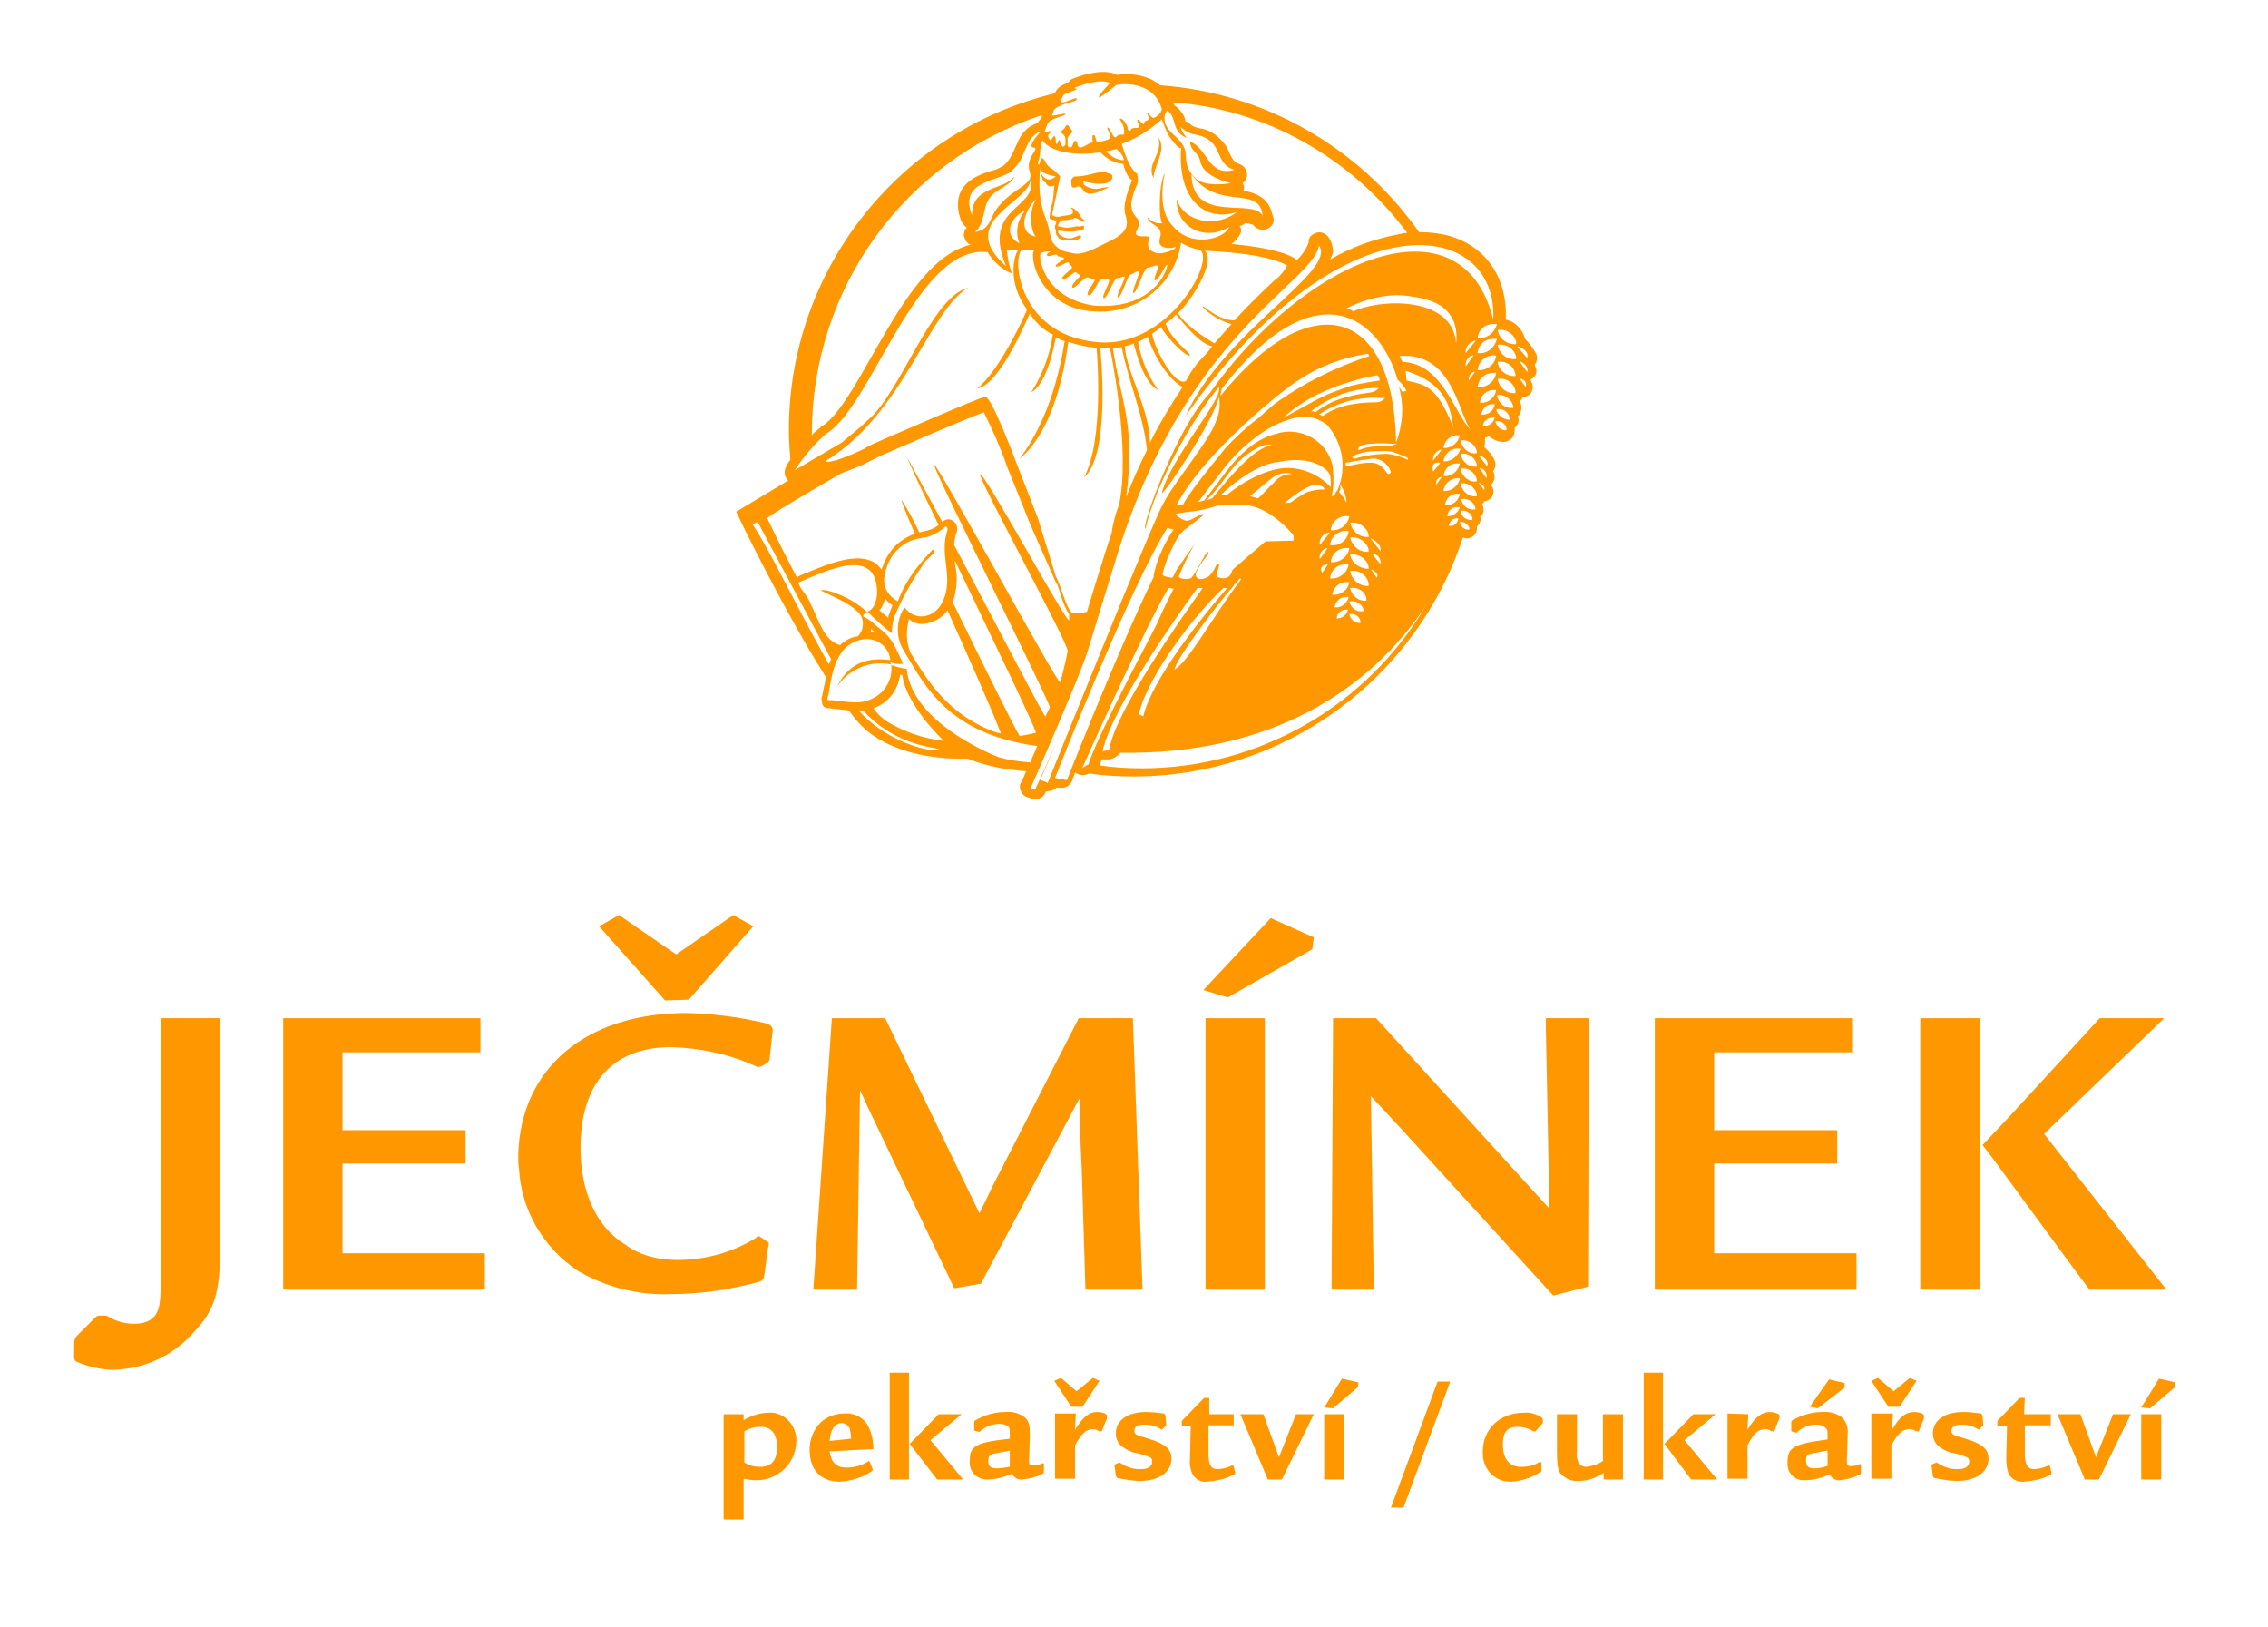 <?xml version="1.0" encoding="utf-8"?>
<!-- Generator: Adobe Illustrator 23.0.6, SVG Export Plug-In . SVG Version: 6.00 Build 0)  -->
<svg version="1.1" id="Layer_1" xmlns="http://www.w3.org/2000/svg" xmlns:xlink="http://www.w3.org/1999/xlink" x="0px" y="0px"
	 viewBox="0 0 305.9 219.4" style="enable-background:new 0 0 305.9 219.4;" xml:space="preserve">
<style type="text/css">
	.st0{fill:#FF9800;}
</style>
<title>Jecminek</title>
<g id="Vrstva_2">
	<g>
		<path class="st0" d="M10.3,183.6c1.6,0.7,3.3,1.1,5,1.1c4.1-0.1,7.9-1.8,10.7-4.9c3-3.1,3.7-5.5,3.7-11.8v-30.7h-8v34.1
			c0,3.5-0.1,4.4-0.4,5.3c-0.5,1.2-1.5,1.8-3.2,1.8c-1,0-1.9-0.2-2.8-0.6c-0.9-0.5-0.9-0.5-1.2-0.5h-0.7c-0.3,0-0.4,0.1-0.8,0.5
			l-2.1,2.1c-0.5,0.5-0.5,0.7-0.5,1.9c0,0.4,0,0.7,0,1.1C10,183.3,10.1,183.5,10.3,183.6"/>
		<polyline class="st0" points="38.2,173.9 65.4,173.9 65.4,169 46.2,169 46.2,156.9 62.8,156.9 62.8,152.4 46.2,152.4 46.2,141.9 
			64.8,141.9 64.8,137.3 38.2,137.3 38.2,173.9 		"/>
		<polyline class="st0" points="223.2,173.9 250.4,173.9 250.4,169 231.2,169 231.2,156.9 247.8,156.9 247.8,152.4 231.2,152.4 
			231.2,141.9 249.8,141.9 249.8,137.3 223.2,137.3 223.2,173.9 		"/>
		<path class="st0" d="M78.3,154.8c0-8.8,4.4-13.6,12.2-13.6c3.6,0.1,7.2,0.8,10.6,2.2c1.1,0.5,1.1,0.5,1.2,0.5
			c0.4-0.1,0.8-0.3,1.2-0.6c0.2-0.1,0.3-0.3,0.3-0.5l0.4-3.6c0.1-0.5-0.1-0.9-0.6-1.1c-0.2-0.1-0.4-0.1-0.6-0.2h-0.1
			c-3.4-0.8-6.8-1.2-10.3-1.3c-13.6,0-22.4,7.5-22.7,19.1c0,0.1,0,0.3,0,0.4c0,0.5,0,1,0.1,1.5c0.3,5.6,3.3,10.7,8,13.8
			c3.8,2.2,8.2,3.3,12.6,3.1c3.9,0,7.8-0.6,11.6-1.6c0.7-0.2,0.8-0.4,0.9-1l0.5-3.7c0.1-0.2,0.1-0.3,0.1-0.5l0,0
			c0-0.1,0-0.2-0.4-0.4l-0.6-0.4c-0.3-0.2-0.3-0.2-0.4-0.2c-0.1,0-0.1,0-0.2,0.1c0,0-0.1,0-0.1,0.1c-3.2,2-6.9,3-10.7,3
			c-0.8,0-1.6-0.1-2.4-0.2c-1.7-0.3-3.3-0.9-4.6-1.9C80.5,165.5,78.3,160.8,78.3,154.8"/>
		<polyline class="st0" points="89.7,134.9 89.7,134.9 92.9,134.8 93,134.7 101.6,124.9 98.9,123.4 91.2,128.7 83.5,123.4 
			80.8,124.9 89.7,134.9 		"/>
		<polyline class="st0" points="154.1,173.9 152.8,137.3 145.5,137.3 133.8,160.1 132.8,162.2 132.1,163.6 119.4,137.3 112.2,137.3 
			109.7,173.9 115.6,173.9 116,147 117.1,149.4 128.7,173.7 128.8,173.7 132.3,173.1 145.6,148.1 145.6,151.1 145.9,157.6 
			146.4,173.9 146.5,173.9 		"/>
		<polyline class="st0" points="165.6,134.5 177,128 177.2,126.4 171.4,123.8 171.4,123.8 162.3,133.5 		"/>
		<rect x="162.6" y="137.3" class="st0" width="8" height="36.6"/>
		<polyline class="st0" points="214.2,173.5 214.3,137.3 208.5,137.3 208.5,138.6 208.9,158.9 208.9,161.2 209,163 185.6,137.3 
			179.8,137.3 179.6,173.9 185.3,173.9 184.9,147.8 186.2,149.2 188.8,152 209.5,174.7 		"/>
		<rect x="259" y="137.3" class="st0" width="8" height="36.6"/>
		<polyline class="st0" points="281.8,173.9 292.2,173.9 275.7,152.9 291.9,137.3 283.2,137.3 270.8,150.8 267.4,154.4 268.7,156.1 
			280.1,171.6 281.6,173.6 		"/>
		<path class="st0" d="M100.3,204.7c0,0.2,0,0.2-0.2,0.2h-2.3c-0.2,0-0.2,0-0.2-0.2v-13.8c0-0.1,0-0.2,0.2-0.2h2.3
			c0.1,0,0.2,0,0.2,0.1v0.1v0.6c1-0.6,2.2-1,3.4-1c0.9-0.1,1.8,0.3,2.5,0.9c0.8,0.8,1.3,1.9,1.2,3.1c-0.1,2.9-2.6,5.2-5.5,5.1
			c0,0,0,0,0,0c-0.5,0-1.1-0.1-1.6-0.2 M100.4,197.2c0.6,0.4,1.3,0.6,2.1,0.6c1.6,0,2.3-0.9,2.3-2.7s-0.8-2.7-2.2-2.7
			c-0.8,0-1.5,0.2-2.2,0.6L100.4,197.2z"/>
		<path class="st0" d="M111.9,195.7c0.2,1.5,0.9,2.2,2.3,2.2c1.1,0,2.1-0.3,3-0.9l0.1,0.1l0.4,1v0.1c0,0.1-0.1,0.2-0.3,0.3
			c-1.2,0.8-2.7,1.2-4.1,1.3c-2.6,0-4.1-1.6-4.1-4.3c0-1.4,0.5-2.7,1.5-3.7c0.9-0.8,2-1.2,3.2-1.2c1.4-0.1,2.7,0.6,3.3,1.9
			c0.4,0.9,0.6,1.9,0.6,2.9 M114.8,194c0-0.5-0.1-1-0.2-1.4c-0.2-0.4-0.6-0.7-1.1-0.7c-0.9,0-1.5,0.9-1.6,2.4L114.8,194z"/>
		<path class="st0" d="M122.6,199.5H120v-14.4h2.6V199.5z M129.7,190.7l-4.2,3.5l4.4,5.3h-3.5l-3.7-4.8l3.9-4L129.7,190.7z"/>
		<path class="st0" d="M131.4,191.9c0-0.2,0-0.3,0.2-0.4c1.2-0.7,2.6-1.1,4-1.1c1-0.1,2.1,0.2,2.8,0.9c0.4,0.5,0.5,0.9,0.5,2.1v0.4
			l-0.1,3.1v0.1c0,0.5,0.1,0.6,0.5,0.6c0.5,0,0.9-0.1,1.4-0.3l0.1,0.1v1c0,0.2,0,0.3-0.3,0.4c-0.8,0.4-1.7,0.6-2.6,0.7
			c-0.6,0.1-1.2-0.3-1.4-0.8c-1.1,0.5-2.2,0.8-3.4,0.8c-1.2,0-2.3-0.9-2.3-2.2c0-0.1,0-0.3,0-0.4c0-1.9,0.8-2.4,5.4-2.9
			c0-1.2,0-1.3-0.1-1.5s-0.6-0.5-1.3-0.5c-1,0-2,0.4-2.7,1.1l-0.7-0.2 M136.3,195.6c-0.6,0.1-1.7,0.3-2.1,0.4
			c-0.7,0.1-0.9,0.3-0.9,1s0.3,1,1.1,1c0.6,0,1.1-0.1,1.7-0.2h0.1V195.6z"/>
		<path class="st0" d="M144.5,189.7l-2.3-3.5l0.9-0.4l2.1,1.8l2.2-1.8l0.9,0.4l-2.3,3.5 M145.1,190.7l-0.1,2.1
			c1.1-1.8,1.9-2.4,3-2.4c0.4,0,0.9,0.1,1.2,0.3c0.1,0.1,0.1,0.2,0.1,0.4c0,0.2,0,0.3-0.1,0.4l-0.6,1.5h-0.4
			c-0.2-0.2-0.5-0.3-0.8-0.3c-0.9,0-1.6,0.7-2.4,2.2v4.5h-2.7v-8.8H145.1z"/>
		<path class="st0" d="M156.7,192.8c-0.7-0.5-1.5-0.7-2.4-0.7c-0.9,0-1.3,0.3-1.3,0.8s0.1,0.6,1.9,1.1c2.3,0.7,3.1,1.4,3.1,2.7
			c0,1.8-1.7,3-4.2,3c-1,0-2.1-0.2-3.1-0.4c-0.1-0.1-0.1-0.1-0.2-0.3l-0.2-1.5l0.7-0.3c0.9,0.6,1.9,1,3,0.9c0.9,0,1.4-0.4,1.4-1
			s-0.2-0.6-1.8-1.1c-0.8-0.1-1.5-0.4-2.2-0.9c-0.6-0.4-0.9-1.1-0.9-1.8c0-1.8,1.6-2.9,4.1-2.9c0.8,0,1.6,0.1,2.4,0.2
			c0.1,0.1,0.1,0.1,0.2,0.3l0.1,1.3"/>
		<path class="st0" d="M166.4,190.7v1.5h-3.4v3.8c0,1.5,0.3,2.1,1.2,2.1c0.7,0,1.4-0.2,2-0.5l0.2,0.1l0.2,0.9v0.1
			c0,0.1-0.1,0.1-0.5,0.3c-1,0.5-2.2,0.7-3.3,0.8c-0.8,0.1-1.5-0.3-1.9-0.9c-0.3-0.6-0.5-1.4-0.4-2.1v-0.2l0.1-4.3h-1.2v-0.7l3-3.1
			h0.7v2.2"/>
		<polyline class="st0" points="170.4,190.7 172.5,196.5 174.8,190.7 177.2,190.7 172.9,199.5 171,199.5 167.3,190.7 		"/>
		<path class="st0" d="M183.2,186.4v0.6l-3.4,2.9l-1.2-0.1l2.4-3.9 M181.3,199.5h-2.7v-8.8h2.7V199.5z"/>
		<polyline class="st0" points="195.6,186.3 189.3,203.3 187.6,203.3 193.9,186.3 		"/>
		<path class="st0" d="M206.8,193c-0.6-0.4-1.4-0.6-2.1-0.6c-1.4,0-2,0.7-2,2.3c0,2.1,0.9,3.1,2.5,3.1c0.9,0,1.8-0.2,2.5-0.7
			l0.2,0.1v1c0,0.2,0,0.3-0.3,0.4c-1.1,0.7-2.4,1.1-3.7,1.2c-2.1,0.1-3.8-1.5-3.9-3.6c0-0.2,0-0.3,0-0.5c0-3,2.3-5.2,5.5-5.2
			c0.9-0.1,1.7,0.2,2.4,0.6c0.1,0.1,0.2,0.2,0.2,0.5c0,0.2,0,0.4-0.2,0.5l-0.8,0.9"/>
		<path class="st0" d="M218.9,199.5h-2.6v-0.9c-1,0.7-2.2,1.1-3.4,1.1c-1,0.1-1.9-0.4-2.5-1.1c-0.3-0.6-0.4-1.2-0.4-2.9v-5h2.7v5
			c-0.1,0.5,0,1,0.2,1.5c0.2,0.4,0.6,0.6,1,0.6c0.8-0.1,1.6-0.3,2.3-0.8v-6.3h2.7"/>
		<path class="st0" d="M224.3,199.5h-2.6v-14.4h2.6V199.5z M231.4,190.7l-4.2,3.5l4.4,5.3h-3.5l-3.6-4.8l3.9-4L231.4,190.7z"/>
		<path class="st0" d="M235.8,190.7l-0.1,2.1c1-1.7,1.9-2.4,3-2.4c0.4,0,0.8,0.1,1.2,0.3c0.1,0.1,0.2,0.2,0.1,0.4
			c0,0.2,0,0.3-0.1,0.4l-0.6,1.5h-0.4c-0.2-0.2-0.5-0.3-0.8-0.3c-0.9,0-1.6,0.6-2.4,2.2v4.5h-2.7v-8.8"/>
		<path class="st0" d="M241.6,191.9c0-0.3,0-0.3,0.2-0.4c1.2-0.7,2.6-1.1,4-1.1c1-0.1,2.1,0.2,2.8,0.9c0.5,0.6,0.7,1.4,0.6,2.1v0.4
			l-0.1,3.1v0.1c0,0.5,0.1,0.7,0.5,0.7c0.5,0,0.9-0.1,1.3-0.3l0.1,0.1v1c0,0.2,0,0.3-0.3,0.4c-0.8,0.4-1.7,0.6-2.5,0.7
			c-0.6,0.1-1.2-0.3-1.4-0.8c-1.1,0.5-2.2,0.8-3.4,0.8c-1.2,0.1-2.3-0.9-2.3-2.1c0-0.1,0-0.3,0-0.4c0-1.9,0.8-2.4,5.4-3
			c0-1.2,0-1.3-0.2-1.5s-0.6-0.5-1.3-0.5c-1,0-2,0.4-2.7,1.1l-0.7-0.2 M246.5,195.6c-0.6,0.1-1.7,0.3-2.1,0.4
			c-0.7,0.1-0.8,0.3-0.8,1s0.3,1,1.1,1c0.6,0,1.1-0.1,1.7-0.3h0.1L246.5,195.6z M248.8,186.5v0.6l-3.6,2.8l-1.1-0.2l2.6-3.7
			L248.8,186.5z"/>
		<path class="st0" d="M254.7,189.7l-2.3-3.5l0.9-0.4l2.1,1.8l2.2-1.8l0.9,0.4l-2.3,3.5 M255.3,190.7l-0.1,2.1c1-1.8,1.9-2.4,3-2.4
			c0.4,0,0.9,0.1,1.2,0.3c0.1,0.1,0.1,0.2,0.1,0.4c0,0.1,0,0.3-0.1,0.4l-0.6,1.5h-0.4c-0.2-0.2-0.6-0.3-0.9-0.3
			c-0.9,0-1.6,0.7-2.4,2.2v4.5h-2.7v-8.8H255.3z"/>
		<path class="st0" d="M266.9,192.8c-0.7-0.5-1.6-0.7-2.4-0.7c-0.8,0-1.3,0.3-1.3,0.8s0.1,0.6,1.9,1.1c2.3,0.7,3.1,1.4,3.1,2.7
			c0,1.8-1.7,3-4.2,3c-1,0-2.1-0.2-3.1-0.4c-0.1-0.1-0.2-0.1-0.2-0.3l-0.2-1.5l0.7-0.3c0.9,0.6,1.9,1,3,0.9c0.9,0,1.4-0.4,1.4-1
			s-0.2-0.6-1.8-1.1c-0.8-0.1-1.6-0.4-2.2-0.9c-0.6-0.4-0.9-1.1-0.9-1.8c0-1.8,1.6-2.9,4.1-2.9c0.8,0,1.6,0.1,2.4,0.2
			c0.1,0.1,0.1,0.1,0.2,0.3l0.1,1.3"/>
		<path class="st0" d="M276.6,190.7v1.5h-3.5v3.8c0,1.5,0.4,2.1,1.2,2.1c0.7,0,1.4-0.2,2-0.5l0.2,0.1l0.2,0.9v0.1
			c0,0.1,0,0.1-0.4,0.3c-1,0.5-2.2,0.7-3.3,0.8c-0.8,0.1-1.6-0.3-2-0.9c-0.3-0.6-0.4-1.4-0.4-2.1v-0.2l0.1-4.3h-1.3v-0.7l3-3.1h0.7
			l-0.1,2.2"/>
		<polyline class="st0" points="280.6,190.7 282.7,196.5 285,190.7 287.4,190.7 283.1,199.5 281.2,199.5 277.5,190.7 		"/>
		<path class="st0" d="M293.4,186.4v0.6l-3.4,2.9l-1.2-0.1l2.4-3.9 M291.5,199.5h-2.7v-8.8h2.7V199.5z"/>
		<path class="st0" d="M118,99.2l-0.1-0.1c-0.1-0.1-0.3-0.1-0.4-0.2"/>
		<path class="st0" d="M156.2,18.5c0.8,2.1-1.7,3.7-0.6,5.5C155.5,22.6,157.5,20.1,156.2,18.5"/>
		<path class="st0" d="M145.2,25.2c0.7-0.3,0.9,0.7,1.3,0.8c1.1,0.4,2.1-0.4,3-0.7c0-0.2-0.8,0.1-0.8,0c-0.7,0.3-1.5,0.2-2.2-0.2
			c-0.6-0.3-0.2-0.4-0.4-0.5c-0.1-0.1,0.1-0.2,0.2-0.1c3.9,0.9,3.8-0.6,3.7-0.9c-1.6-1-2.6,0.2-5.1,0.2c-0.7,0.5-0.3,0.8-0.4,1
			C144.5,25.1,144.6,25.5,145.2,25.2"/>
		<path class="st0" d="M207.1,49.5c0-0.1-0.1-0.2-0.1-0.3c0.3-0.4,0.4-1,0.2-1.5c-0.4-0.7-0.9-1.4-1.5-2c-0.2-0.8-0.7-1.5-1.3-2
			c-0.4-0.3-0.8-0.5-1.3-0.6c0,0,0,0,0-0.1c0.2-5.3-2.4-9.4-7-11c-1.5-0.5-3.1-0.7-4.7-0.7c-8.1-11.5-20.9-18.8-34.9-19.8
			c-0.6-0.5-1.3-0.9-2-1.1c-1.2-0.4-2.5-0.5-3.8-0.3l0,0c-1.7-0.9-4.5-0.1-6,0.5c-0.3,0.1-0.5,0.4-0.7,0.6c-0.7,0.2-1.4,0.6-1.7,1.3
			l-0.1,0.1c-21,5.1-35.8,23.8-35.8,45.4c0,1.3,0.1,2.7,0.2,4c-0.4,0.5-0.6,0.9-0.6,1c-0.3,0.6-0.2,1.3,0.3,1.8l0,0l-4.5,2.7
			L99.3,69l1.2,2.5c4.2,8.4,7.9,15.1,10.9,19.8c-0.1,0.6-0.2,1.1-0.3,1.5l-0.2,1c-0.1,0.2-0.1,0.4-0.1,0.5l0,0l0.1,0.6
			c0.1,0.4,0.4,0.6,0.9,0.6l1.8,0.2l0.9,0.1c0.9,1.3,2,2.5,3.3,3.4c3.7,2.5,8.5,3.2,12.7,3.1c2.5,1,5.2,1.5,7.9,1.7
			c-0.4,0.9-0.6,1.5-0.7,1.5c-0.2,0.4-0.2,0.8,0,1.2c0.2,0.4,0.5,0.7,0.9,0.8l0.6,0.2c0.7,0.2,1.5-0.1,1.8-0.8c0,0,0.1-0.2,0.1-0.2
			c0.5,0,1-0.1,1.4-0.5h0.3c0.7,0.2,1.5-0.2,1.8-0.9c0,0,0.1-0.4,0.4-1.1c0,0,0,0,0.1,0c0.5,0.4,1.2,0.4,1.8,0.1c2,0.3,4,0.4,6,0.4
			c20.2,0,38.1-13,44.4-32.2c0.2,0,0.3,0.1,0.5,0.1c0.8,0,1.4-0.6,1.4-1.3c0,0,0-0.1,0-0.1c0,0,0-0.1,0-0.2c0,0,0.1-0.1,0.1-0.1
			c0.3-0.3,0.4-0.6,0.4-1c0-0.1-0.1-0.2-0.1-0.2c0,0,0.1,0,0.1,0c0.3-0.3,0.4-0.6,0.4-1c0-0.3-0.1-0.5-0.2-0.7c0,0,0.1,0,0.1-0.1
			c0.1-0.1,0.1-0.2,0.2-0.3c0.2,0,0.4-0.1,0.6-0.2c0.6-0.3,0.8-1.1,0.5-1.7c0,0,0-0.1-0.1-0.1l-0.1-0.2c0.4-0.4,0.6-1,0.4-1.6
			c0-0.1-0.1-0.2-0.1-0.3c0.3-0.4,0.4-0.9,0.2-1.4c-0.3-0.7-0.8-1.3-1.4-1.8l0,0c0.1-0.4,0.1-0.8,0.1-1.3c0.2,0,0.4-0.1,0.5-0.2
			c0.6,0.5,1.3,0.8,2,0.8c0.4,0,0.8-0.2,1.1-0.5c0.3-0.3,0.4-0.7,0.4-1.2c0,0,0-0.1,0-0.2l0.1-0.1c0.3-0.3,0.5-0.7,0.4-1.2
			c0,0,0-0.2-0.1-0.3s0.1,0,0.1,0c0.3-0.3,0.4-0.7,0.4-1.2c0-0.3-0.1-0.5-0.2-0.8c0,0,0,0,0.1-0.1c0.1-0.1,0.2-0.2,0.2-0.4
			c0.2,0,0.5-0.1,0.7-0.2c0.7-0.3,0.9-1.2,0.6-1.8c0-0.1-0.1-0.1-0.1-0.2l-0.1-0.2C207.2,50.8,207.4,50.1,207.1,49.5 M206,48.3
			L206,48.3l-1.3-1.5v-0.1C204.7,46.7,206.3,47.1,206,48.3 M194.7,62.2c0.1-1,1-1.8,2-1.7c0.1,0,0.2,0,0.3,0
			C196.7,61.5,195.7,62.3,194.7,62.2 M196.9,62.5c-0.2,1.1-1.2,1.8-2.2,1.7c0.1-1,0.9-1.8,2-1.7C196.7,62.5,196.8,62.5,196.9,62.5
			 M194.7,60.4c0.1-1,1-1.8,2-1.7c0.1,0,0.2,0,0.2,0C196.7,59.7,195.7,60.5,194.7,60.4 M189.2,48.8c-0.2-0.2-0.3-0.5-0.4-0.8
			c7-0.5,7.8,7.3,9.5,9.9C196.1,55.6,194.5,49,189.2,48.8 M185.1,74.7L185.1,74.7c0.7,0,1.2,0.6,1.1,1.3c0,0,0,0,0,0v0.1L185.1,74.7
			z M185.7,77.9L185.7,77.9l-0.7-1v-0.1C185,76.8,186.1,77.3,185.7,77.9 M184.9,72.7v-0.1c0,0,1.4,0.6,1.3,1.6v0.1L184.9,72.7z
			 M184.3,62.4c-0.9,0.1-1.9,0.3-2.8,0.5v-0.5c0,0,2.3-0.4,3.2-0.5c1.3-0.3,2.6,0.6,2.9,1.8c0,0-0.3,0.4-0.5,0.1
			C186,62.3,185.5,62.4,184.3,62.4 M180,81.9c0.1-0.8,0.8-1.5,1.7-1.4c0.1,0,0.1,0,0.2,0C181.7,81.4,180.9,82,180,81.9 M181.8,82.2
			c-0.1,0.7-0.8,1.2-1.5,1.2c0-0.7,0.6-1.2,1.3-1.2C181.7,82.2,181.7,82.2,181.8,82.2 M179.7,80.2c0.1-1,1-1.8,2.1-1.7
			c0.1,0,0.1,0,0.2,0C181.8,79.6,180.8,80.3,179.7,80.2 M179.1,76.1L179.1,76.1l-0.8,1.2v-0.1C177.8,76.1,179.1,76.1,179.1,76.1
			 M178,75.4v-0.1c-0.1-0.7,0.4-1.3,1-1.4v0.1L178,75.4z M178,73.5v-0.1c-0.1-0.8,0.5-1.5,1.3-1.6v0.1L178,73.5z M165,79.3
			c0.2,0,0.4,0,0.5,0c-3.2,3.7-10.1,12.2-11.3,17.3c-0.2-0.1-0.4-0.2-0.6-0.3C154.9,90.8,161.6,82.4,165,79.3 M149.6,101.2
			c-0.3,0-0.6,0-0.9,0.1c1.4-6.1,10.3-18.6,12.8-22c0.2,0,0.5,0,0.7,0C159.5,83.2,150.3,96,149.6,101.2 M166.3,79.1
			c0.1-0.1,0.1-0.2,0.2-0.3c0.3-0.2,0.5-0.5,0.7-0.8c0.1,0,0.2,0,0.2,0.1c-4.2,5.6-7,11-9,12.2C158.7,88.6,165,80.5,166.3,79.1
			 M166.2,76.9L166.2,76.9c0,0-0.2,1.6-2,0.9c-0.5-0.2,0.8-2.1-0.1-1.7c0,0-0.6,1.4-1.2,1.7s-1.3,0.5-1.6-0.1s1.6-2.9,1.6-2.9
			s0.2-0.3,0-0.4s-1.6,2.9-2.2,3.5c-0.3,0.3-1.7,0.2-1.7-0.2c0.6-1.5,1.3-2.9,2.1-4.3c0,0-1.1,1.5-2.1,3c-0.6,0.7-0.7,1.6-1,1.5
			s-1.2-0.1-1.2-0.5c0.3-1.3,0.8-2.5,1.4-3.7c0.4-0.9,0.9-1.7,1.6-2.3c0.6-0.4,0.8-0.6,2.6-2c-0.3-0.4-1.8,1-2.5,0.8
			s-1.5-0.9-1.3-0.9c0.9-0.2,1.8-0.3,2.7-0.4c1.1-0.2,2.1-0.4,3.1-0.8c0,0,1.2,0,3.1,0c3.6-0.1,6.9,4,6.9,4c0.1,0.2,0.1,0.4,0.1,0.6
			c0,0.1,0,0.2-0.1,0.2l-3.7,0.1C170.7,73,166.2,76.8,166.2,76.9 M183.2,60.5c0.2-1,4.6-0.7,5.3-0.6c-0.3,0-0.6,0.1-0.8,0.2
			c0,0-3.1-0.1-4.4,0.6C183.1,60.6,183.2,60.5,183.2,60.5 M186,54.2c-0.4,0.1-1.4,0-2.9,0.2c-1.7,0.2-3.3,0.7-4.7,1.7
			c-0.4-0.2-0.3-0.2-0.5-0.2c1.2-0.8,2.5-1.4,3.9-1.8c1.6-0.4,3.3-0.6,5-0.4C186.5,54,186.3,54.1,186,54.2 M179.4,73.5
			c0.1-1.2,1.2-2,2.3-1.9c0.1,0,0.2,0,0.2,0C181.8,72.8,180.7,73.7,179.4,73.5 M182,73.9c-0.2,1.2-1.3,2-2.5,1.9
			c0.1-1.2,1.1-2,2.3-1.9C181.8,73.9,181.9,73.9,182,73.9 M179.5,71.5c0.1-1.2,1.1-2,2.3-1.9c0.1,0,0.2,0,0.2,0
			C181.8,70.8,180.7,71.6,179.5,71.5 M180.6,66.3c0.1-0.1,0.2-0.3,0.2-0.4c0-0.2,0-0.3,0-0.5c0.5,0.7,0.8,1.6,0.8,2.4
			C181.4,67.3,181,66.8,180.6,66.3 M180.4,66.1c-0.2,0.2-0.3,0.4-0.4,0.7l-0.4,0.1c0.3-1.1,0.3-2.2,0.2-3.4c0-0.5-0.1-1-0.3-1.5
			c-1.1-2.9-4.4-4.5-7.4-3.5c-3.2,0.8-5.5,3.4-7.4,6c-0.7,0.9-1.5,2-2.3,3c-0.3,0.1-0.5,0.1-0.8,0.2c1-1.3,3-3.9,3.6-4.7
			c1.6-2,3.5-3.7,5.7-5.1c4.6-2.6,6.6-1.7,8.1-0.6C181.1,59.7,181.7,63.1,180.4,66.1 M171.5,60c-2.4,0.5-5.4,4-8,7.2
			c-0.2,0-0.4,0.2-0.7,0.2c0.5-0.5,1.1-1.2,1.6-1.8c0.8-1.1,1.6-2.2,2.5-3.2C168.8,60.6,170.6,59.7,171.5,60 M176.8,55.5
			c1.2-1,2.6-1.7,4-2.3c1.7-0.6,3.4-0.9,5.2-0.9c-0.2,0.2-0.4,0.4-0.7,0.5c-0.4,0.2-1.6,0.2-3.1,0.6c-1.8,0.4-3.4,1.1-4.8,2.2
			C176.9,55.4,177.2,55.4,176.8,55.5 M182.3,52c-1.8,0.6-3.5,1.2-5.1,2.1c-0.9,0.5-4.2,2.3-4.2,2.3c0.9-0.8,1.9-1.6,2.9-2.2
			c0,0,1.1-0.7,2-1.1c2.5-1.2,5.1-2,7.8-2.5c0.3,0,0.4,0.7,0.4,0.7C184.8,51.5,183.5,51.7,182.3,52 M172,54.4c-0.4,0.3-2.3,2-2.3,2
			c-1.6,1.2-3,2.5-4.4,4c-1.6,2-5,6.1-5.7,7.6c-0.3,0-0.6,0.1-0.9,0.1c3.7-7.2,15.2-16.2,16.4-16.8c2.8-1.9,6-3.1,9.4-3.6
			c0.1,0.1,0.1,0.2,0.2,0.3C180.2,49.5,175.9,51.6,172,54.4 M168.6,66.9c1-0.8,2.5-2.1,2.8-2.3c0.8-0.7,1.9-1,2.9-0.7
			c-1,0-1.9,0.4-2.5,1.2c-0.9,0.8-1.5,1.6-2.1,2.1C169.3,67.1,168.9,67,168.6,66.9 M174,67.8h-0.7c0,0,2.9-2.5,4.2-2.4
			s1.1,0.6,1.1,0.6c-0.8,0-1.6,0.1-2.4,0.4C175.4,66.8,174,67.8,174,67.8 M173.9,63.1c-2.9-0.1-6.5,2-8.5,3.7h-0.8
			c2.4-2.3,5.5-4.3,7.8-4.5c4.8-1,6.8,1.1,7,1.8c0.1,0.5,0.1,1,0.1,1.6C178,64.1,176,63.2,173.9,63.1 M181.9,76.1
			c-0.2,1.2-1.3,2-2.5,1.9c0.1-1.2,1.1-2,2.3-1.9C181.8,76.1,181.9,76.2,181.9,76.1 M183.5,84c-0.7,0.1-1.4-0.5-1.5-1.2
			c0.7-0.1,1.4,0.3,1.5,1C183.5,83.8,183.5,83.9,183.5,84 M182,81.1c0.8-0.2,1.7,0.3,1.9,1.1c0,0.1,0,0.1,0,0.2
			C183,82.6,182.2,82,182,81.1 M182.1,79.3c1-0.2,2,0.4,2.2,1.4c0,0.1,0,0.2,0,0.3C183.2,81.1,182.3,80.3,182.1,79.3 M182.1,77
			c1.1-0.2,2.3,0.5,2.5,1.7c0,0.1,0,0.2,0,0.3C183.4,79.1,182.3,78.2,182.1,77 M182.1,74.8c1.1-0.2,2.2,0.5,2.5,1.6
			c0,0.1,0,0.2,0,0.3C183.4,76.7,182.3,75.9,182.1,74.8 M182.1,72.5c1.1-0.2,2.2,0.5,2.5,1.6c0,0.1,0,0.2,0,0.3
			C183.4,74.5,182.4,73.7,182.1,72.5 M182.1,70.5c1.1-0.2,2.2,0.5,2.5,1.6c0,0.1,0,0.2,0,0.3C183.4,72.5,182.4,71.7,182.1,70.5
			 M187.2,61.2c-1.6,0-3.1,0.2-4.6,0.7c0,0,0-0.1-0.1-0.1c0-0.1-0.1-0.2-0.1-0.2c1.4-1,4.7-0.8,5.3-0.7c0.7,0.2,1.4,0.5,2.1,0.8
			c0,0.1,0.1,0.1,0.1,0.2V62C189,61.6,188.1,61.3,187.2,61.2 M189.2,52.9c-0.2-0.2-0.3-0.5-0.5-0.7c0.7,2.5,0.5,5.1-0.4,7.5
			c-0.3-18.3-11.5-21.4-23.7-6.3c0-0.1,0.2-1,0.2-1c12.9-16.6,21.4-9.3,23.7-1.2c0.5,0.4,0.9,0.9,1.2,1.5
			C189.5,52.7,189.3,52.8,189.2,52.9 M181.6,41.6c0,0,4.4-2.5,8.9-1.6c4.2,0.5,6.3,2.6,5.9,6.3c-0.5-6.5-10.4-6-13.9-4.3
			C182.2,41.7,181.9,41.6,181.6,41.6 M204.5,46.4c-1.2,0.1-2.3-0.7-2.5-1.9c1.1-0.2,2.2,0.5,2.5,1.6
			C204.5,46.2,204.5,46.3,204.5,46.4 M202,46.5c1.1-0.2,2.2,0.5,2.5,1.6c0,0.1,0,0.2,0,0.3C203.3,48.6,202.2,47.7,202,46.5
			 M204.4,50.7c-1.2,0.1-2.3-0.8-2.4-1.9c1.1-0.2,2.2,0.5,2.4,1.7C204.4,50.5,204.4,50.6,204.4,50.7 M199.3,47.6
			c0.1-1.2,1.1-2,2.3-1.9c0.1,0,0.2,0,0.3,0C201.6,46.9,200.5,47.8,199.3,47.6 M201.8,48c-0.2,1.2-1.3,2-2.5,1.9
			c0.1-1.2,1.1-2,2.3-2C201.6,47.9,201.7,48,201.8,48 M199.3,45.6c0.1-1.2,1.1-2,2.3-1.9c0.1,0,0.2,0,0.3,0
			C201.6,44.9,200.5,45.7,199.3,45.6 M197.7,49.3c-0.1-0.7,0.4-1.3,1-1.4V48l-1,1.4V49.3z M198.9,50.1v0.1l-0.8,1.1v-0.1
			C198.1,50.7,198.4,50.2,198.9,50.1 M197.7,47.6v-0.1c-0.1-1.2,1.3-1.6,1.3-1.6V46L197.7,47.6z M201.8,50.3c-0.2,1.2-1.3,2-2.5,1.9
			c0.1-1.2,1.1-2,2.3-1.9C201.6,50.2,201.7,50.2,201.8,50.3 M201.8,52.6c-0.2,1.1-1.1,1.8-2.2,1.7c0.1-1,1-1.8,2-1.7
			C201.6,52.6,201.7,52.6,201.8,52.6 M202,51.1c1.1-0.2,2.2,0.5,2.4,1.6c0,0.1,0,0.2,0,0.3C203.2,53.1,202.2,52.3,202,51.1
			 M205,51.1L205,51.1c0-0.1,1,0.1,0.8,1v0.1L205,51.1z M206,50.2l-1-1.4v-0.1c0,0,1.2,0.5,1,1.4V50.2z M189.8,31.4
			c-0.4,0-0.8,0.1-1.2,0.2c-3.2,0.6-6.3,1.7-9.2,3.4c0.2-0.3,0.3-0.7,0.4-1c0-0.7-0.2-1.4-0.6-2c-0.5-0.7-1.4-0.9-2.1-0.4
			c-0.4,0.2-0.6,0.6-0.6,1.1c-0.3,0.9-0.9,1.7-1.6,2.4l-0.3-0.3c-2-1.1-5.3-1.6-8.5-1.9c0.5-0.4,0.9-0.8,1.2-1.4
			c0.1-0.2,0.1-0.4,0.1-0.5c0-0.2-0.1-0.3-0.2-0.5c0.1,0,0.1-0.1,0.2-0.1s0.3-0.1,0.4-0.2s0.1-0.1,0.2-0.1c0.3,0,0.7,0.1,1,0.2
			c0.4,0.6,1.2,0.8,1.8,0.6c0.6-0.2,1-0.7,1-1.3v-0.1c-0.1-0.2-0.1-0.4-0.2-0.6l0,0l0,0c-0.5-2.3-2.3-2.9-3.9-3.2
			c0.1-0.2,0.1-0.3,0.1-0.5c0-0.2-0.1-0.3-0.2-0.5c0.4-0.3,0.6-0.7,0.6-1.1l0,0c0-0.7-0.4-1.3-1.1-1.5c-0.6-0.2-0.8-0.5-1.3-1.5
			c-0.3-0.9-0.9-1.6-1.6-2.2c-0.7-0.6-1.5-1-2.4-1.1c-0.5-0.1-1.1-0.3-1.4-0.7c-0.1-0.1-0.3-0.2-0.5-0.2l-0.1-0.5
			c-0.3-0.7-0.8-1.3-1.4-1.7l-0.2-0.4C170.6,14.7,182.2,21.2,189.8,31.4 M166.1,43.7c-0.7,0.8-1.5,1.7-2.3,2.6
			c-1.5-0.9-4.1-2.6-4.9-4.1c1.6-1.4,5.2-6.9,3.6-8.4c1.1,0.1,8.2,0.3,11.1,2c-0.3,0.6-0.7,1.1-1.2,1.6c-0.1,0.1-0.2,0.2-0.4,0.3
			c-1.6,1.5-3.5,3.3-5.5,5.5c-2.2,0-4.1-2-4.3-1.9C162.1,41.5,164.1,43.2,166.1,43.7 M150.1,46.9c0.6,0,1.2-0.1,1.2-0.1
			c0.7,4,3,9.4,3.4,13.9c-1,2-1.9,4-2.8,6.3C153.2,57.2,151.2,54.4,150.1,46.9 M135.7,35.9c-6.9-6.1,3.1-8.5,3.3-11.7
			C140,28.2,132.3,27.9,135.7,35.9 M131.1,29c-1.9-4.8,3.9-4.5,5.4-6c1.5-1.5,1.3-2,2.1-3.5c0.3-0.8,1-1.5,1.8-1.8c0,0-2,2.1-1,2.2
			c1,0.1-1.2,1.3-0.5,3.3c0.6,1.7-2,2-4.1,4.5c-1.4,1.5-1,3.2-3.3,3.6c1.4-1.3,1-3.1,1.9-4.5s3.1-1.8,3.4-3
			C135.4,25.7,131.1,25,131.1,29 M139.7,31.9c-2.5-0.5-1.6-3.5,0.1-5.1C138.7,28.4,139,31.1,139.7,31.9 M138.3,28.4
			c-1.1,1.2-1.4,2.9-0.8,4.4C135.2,31.7,136.3,29.2,138.3,28.4 M137.8,33.7c0.4,0,1.3,0,1.7,0c-0.8,1.1,1,8.2,8.4,8.3
			c5.6,0.3,10.6-3.7,11.4-9.3c0.7,0.5,1.6,0.8,2.5,1c2.3,1.1-4.2,13.6-14.1,12.4C137.4,45,136.5,34.9,137.8,33.7 M141.2,34.4
			c0.1,0.4,1.3-0.3,1.4,0s0.7,0.2,0.9,0.4s-1.3,0.8-1.1,1.1s1.6-0.7,1.7-0.5l0.5,0.6c0.2,0.2-1.6,1.3-1.3,1.6c0.3,0.3,1.6-1,1.8-0.9
			c0.2,0.2,0.4,0.3,0.6,0.4c0.2,0.1-1.5,1.4-1,1.7c0.2,0.2,1.6-1.5,2-1.4s0.4,0.2,0.9,0.2s-1.4,2-0.8,2.2s1.3-2.1,1.7-2.1
			s0.8-0.1,1,0c0.5,0-1.1,2.4-0.6,2.5c0.5,0,1.3-2.7,1.8-2.7c0.3,0,0.4-0.1,0.9-0.2s-1.3,2.8-0.8,2.8c0.5,0,1.3-3.1,1.7-3.1
			s0.5-0.4,1-0.4s-1,2.8-0.6,2.9s1.4-3.5,1.9-3.4c0.2,0,0.9-0.3,1.3-0.3c0.4,0-0.7,2-0.3,2c0.6-0.1,1.3-2,1.6-2.1
			c0.3-0.1-1.3,6.2-9.9,5.5c-7-1.1-7.5-6.9-7.1-7.1c0.5-0.2,1-0.2,1.5-0.2C142,33.9,141.2,34,141.2,34.4 M153.3,23.4
			c-1.3-1.1-1.9-3.8-2-4c2-0.7,3.8-1.9,5.4-3.3c0.3,0.8,0.6,1.6,1,2.3c0,0,1.4,2,1.6,1.5c-0.5,7.4,3.5,10,7.5,8.7
			c-2.6,2.1-7.1,1.5-8.1-1.8c-0.1,3.9,3.8,5.8,7.1,3.8c-0.6,1.6-5.1,2.9-7.6-0.1c-1.7-1.7-1.6-4.8-1.1-7.2c-0.9,1.8-0.8,6.6-0.3,6.8
			c-0.8,0.1-1.5-0.2-2-0.8c-0.1,1,2.1,1,1.7,2.6c-0.3,1,0,1.2,0.4,1.4c0.5,0.2,1.1,0.2,1.6,0c0.4,0.2-1.7,1.1-2.6,0.8
			s-1.3-0.7-0.9-2c0.2-0.6-2.3,0.3-1.7-1c1.1-2-0.9-1.4-0.7-3.9c0.2-0.8,0.4-1.6,0.8-2.4c0.3-0.6-0.4-3,0-1.4 M151.6,21.6
			c-0.9,0-1.8-0.5-2.4-1.2l0.6-0.1l0.3-0.1l0.5-0.1C151.1,20.5,151.5,21,151.6,21.6 M160.7,23.5c3.6,5.1,9.2,1.3,9.6,5.6
			C169.1,26.6,160.8,30.3,160.7,23.5 M151.7,46.7c0.4-0.1,0.8-0.2,1.2-0.4c0.4,1.5,1.5,5.5,3.3,6.3c-1.4-2-2.3-4.2-2.7-6.5
			c0.4-0.2,0.9-0.4,1.3-0.7c1,3,2.9,5.8,4.7,6.8c-1.6,2.4-3.1,4.9-4.4,7.5C155,54.9,152,50.4,151.7,46.7 M155.4,45
			c0.3-0.3,0.6-0.3,1.2-0.9c0.7,1.4,3.5,4.2,3.9,3.8c0.2-0.2-2.5-2-3.3-4.3c0.5-0.3,1-0.7,1.4-1.2c1.7,2,3.4,4,4.9,4.3
			c-0.3,0.4-0.7,0.9-1.1,1.3c-1,1-1.8,2.1-2.4,3.3l-0.1,0.1C158.4,52.1,155.7,47,155.4,45 M157.1,15.5c0.1-0.2,0.2-0.4,0.3-0.6
			c1.4,0.8,0.5,2.9,2.7,3.7c-0.4-0.4-0.7-0.9-0.9-1.5c1.6,1.5,2.6,0.7,4,1.9c1.4,1,1.1,3.3,3.3,3.9c-3.6,1-3.6-3-6-3.8
			c0.1,1.4,1.1,1.3,1.4,2.7c0.4,2.1,4.1,2.9,4.1,2.9s-3.3,0.6-4.7-0.6c-1.4-1.3-1.3-2.4-1.4-3.6C159.5,18.3,156.7,17.9,157.1,15.5
			 M141.3,16.7c0.2-0.7,2.2-1,2.4-1.3s-1.9,0.4-1.8,0.1c0.1-0.2,0.2-0.4,0.2-0.6c0.7-1,3.1-1.1,3.1-1.5c0.2-0.5-1.1,0.3-1.8,0.4
			s-0.1-0.6,0-0.9c0.1-0.3,0.8-0.4,1.2-0.6c1.4-0.5-0.1-0.3,0.4-0.5s3.5-1.3,4.7-0.6c-0.3,0.3-3.7,4,0.8,0.3
			c0.3-0.2,5.1-0.8,6.2,3.2c-0.1,0.6-0.6,1-1.1,1.2c-0.2,0.1-0.8-0.8-0.9-0.7s0.6,0.9,0.1,1c-0.2,0.1-0.5,0.1-0.5,0.5
			s-1-1.1-0.9-0.4c0,0.3,0.5,0.8,0.2,0.9s-0.9,0-1,0.2c-0.1,0.2-0.4,0.5-0.5-0.1c-0.1-0.6-0.7-1.4-1-1.3s0.7,0.7,0.5,2.1
			c0,0.2-0.6-0.2-1.1,0.4c-0.4,0.2-0.8-1.4-1.1-1.3c-0.3,0.1,1,1.5-0.2,1.7c-0.4,0.1-0.7,0.2-1.1,0.3c-0.3,0.1-0.3-1-0.6-1
			s-0.1,1-0.1,1c-0.6,0.1-1.3,0.7-1.7,0.7c-0.4,0-0.4-0.6-0.4-0.7s-0.4-0.4-0.5,0s-0.3,0.7-0.4,0.7s-0.4-0.1-0.4-0.3
			c0-0.3,0-0.6,0-0.9c0-0.4,0.5-0.6,0.6-0.9s-0.3-0.4-0.4-0.7s-0.4-0.3-0.5,0s-0.6,0.5-0.6,0.7s0.6,0.4,0.6,0.9c0,0.2,0,0.5,0,0.8
			c0,0.1-0.2,0.2-0.3,0.3c-0.2-0.1-0.4-0.4-0.4-0.6c0-0.4-0.2-0.4-0.3-0.1s-0.1,0.3-0.2,0.3s-0.1-0.3-0.1-0.5c0-0.5-0.2-0.6-0.3-0.5
			c-0.1,0.1-0.3,0.5-0.4,0.5s-0.1-0.1-0.2-0.2c-0.4-0.6,0.3-0.8,0.3-1c0-0.2-1,0.3-0.9,0S141.1,17.2,141.3,16.7 M148.4,20.5
			c0.8,0.9,1.9,1.5,3.1,1.6c0,0,0.4,1.8,1.2,2.2c-0.3,0.8-1.4,3.2-0.9,4.7c0.7,2.1-0.6,2.8-3.1,4c-2.9,1.5-3.5,1.3-4.6,1
			c-0.9-0.1-1.6-0.6-2.1-1.3c-0.4-0.7-0.4-1.8-0.9-3.1c-0.6-1.5-0.9-3.1-0.9-4.7c0-0.7,0-1.4,0.1-2.1c0.2,0.5,1,0.8,2.1,1
			c-1.3,1.1-1.9-0.4-2-0.4c0.1,0.4,0.2,0.8,0.3,0.9c0.2,0.4,0.4,0.2,0.4,0.5c0.2,0.1,0.3,0.6,1.1,0.2c-0.1,0.7-0.1,2-0.3,2.5
			s-0.4,1.9-0.3,2s1.1,0.1,0.8,0.7s0.1,0.7,0,1.1c0,0.2,0.1,0.5,0.3,0.6c0,0,0,0.4,0.6,0.4c0.7,0.1,1.4,0.1,2.1,0
			c0-0.1,0.7-0.2,0.3-0.6c-0.1,0-0.7,0.3-1.1,0.4c-0.5,0.1-1,0-1.5-0.3c-0.4-0.2-0.5-0.8-0.2-0.7c1.1,0.2,2.2,0.2,3.3-0.2v-0.5
			c-0.3,0.1-0.6,0.2-0.9,0.1c-0.5,0.1-0.9,0.2-1.4,0.2c-0.4,0-0.8-0.1-1.2-0.2c0-0.3,0.2-0.6,0.5-0.8c0,0,1.4,0,1.7-0.3
			c0-0.2,1.3,0.6,1.5,0.5s-0.5-0.3-0.7-0.8s-1-1.2-1.3-1.1c0.2,0.2,0.4,0.3,0.3,0.7s-1.2,0.3-1.7,0.5c-0.4,0.1-0.8,0-1.1-0.2
			l1.1-5.2c-0.3-0.4-0.8-0.8-1.2-1.1c-0.9-0.5-0.7-1.2-1.3-1.4c-0.2,0.1-0.3,0.9-0.3,0.9s-0.2,0.1-0.2-0.3c0.5-1.4,0.1-1.5,0.6-3
			C141.8,20.8,146.2,21,148.4,20.5 M140.5,15.5c0,0.1,0,0.3,0,0.4l0,0c-0.2,0.2-0.4,0.4-0.5,0.6c0,0,0,0.1-0.1,0.1
			c-1.2,0.4-2.1,1.3-2.6,2.5l0,0l-0.6,1.3c-0.3,0.7-0.7,1.4-1.3,1.9c-0.5,0.3-1,0.6-1.6,0.7c-1.6,0.5-3.5,1.2-4.3,3
			c-0.2,0.5-0.3,1.1-0.3,1.6c0,0.8,0.2,1.6,0.5,2.3c0.2,0.3,0.4,0.6,0.7,0.8c-0.3,0.3-0.4,0.6-0.4,1c0,0.2,0.1,0.4,0.2,0.6
			c0.1,0.3,0.4,0.6,0.7,0.7c-5.5,1.3-9.6,8.5-13.3,15c-2.1,3.7-4.2,7.4-6.1,9c-0.2,0.2-0.5,0.4-0.7,0.5c-0.1,0-0.1,0.1-0.2,0.2
			c-0.4,0.3-0.8,0.6-1.1,1v-0.2c0-19.6,12.5-36.9,31.1-43 M111.4,58.5c6.2-3.6,12.2-25.6,21.8-24.5c0.8,1.3,1.9,2.3,3.3,2.9
			c-0.4-1-0.6-2.1-0.7-3.2c0,0,0.9,0,1.5,0.1c-0.6,0.7-1.4,4.4,1.2,7.9c0.1,0.1-3.5,8.1-6.7,10.7c3.2-0.5,7.1-10.3,7.1-10.1
			c0.8,1.2,1.8,2.2,3.1,2.8c-0.4,2.8-1.4,5.4-2.9,7.8c2.3-1.2,3.3-7.4,3.3-7.4c0.4,0.2,0.8,0.4,1.2,0.5c-1.3,8.2-4,13.1-6.1,15.9
			c5.4-4.5,6.4-14.9,6.6-15.8c1.2,0.4,2.5,0.7,3.8,0.8c0.1,1,1,12.5-1.7,17.5c3.7-3.2,2.2-17.4,2.2-17.4l1.3-0.1
			c0,0,2.9,13.7,1.2,21.3c-0.5,1.2-0.8,2.5-1,3.8c-0.3,0.8-0.5,1.5-0.8,2.4c0,0-1.4,4.4-2.5,8.1c-0.5,0.1-1,0.2-1.6,0.2
			c-1,0.4-1.8-3.6-2.6-5l-2.4-7.8l-3-7.7c0,0-3.2-8.6-4.1-8.7c-0.4-0.1-15,6.3-15,6.3c-1.1,0.5-1.3,0.7-1.3,0.7s-4.5,2.2-5.3,1.7
			c10.6-6.4,14-20.4,19.3-23.4C125.6,40,121.5,53,117,56.7c-1,1-3.5,3-3.5,3l-6.3,3.7C108.4,61.6,109.8,59.9,111.4,58.5 M113.5,63.8
			c1.4-0.5,2.7-1,4-1.7l1.4-0.7c4.4-1.9,11.3-4.9,13.8-5.8c1.2,2.4,2.3,4.9,3.2,7.5l3.1,7.7l3.4,7.7c0,0.1,0.1,0.2,0.2,0.3
			c0.2,0.4,0.8,3,1.6,4v0.8c0,1.1-11.9-20.8-12-19.6c-0.1,0.9,12,22.9,11.8,23.8c-0.1,0.7-0.8,3.6-1,4.2S126.2,62,126,62.7
			c-0.2,0.5,15.8,32.3,15.6,32.7s-0.4,0.8-0.6,1.2c-0.1,0.2-6.9-12.9-12.3-23.1c0-0.5,0.1-0.9,0.2-1.4c0.4-0.7,0.2-1.5-0.4-1.9
			c-0.5-0.3-1-0.2-1.4,0.2c-2.7-5-4.7-8.7-4.7-8.6s1.7,3.9,4.2,9c-0.5,0.4-1.2,0.7-1.8,0.8l-0.8,0.2c-0.7-1.5-1.5-3-2.4-4.4
			c-0.1,0,0.6,1.8,1.8,4.6l-0.3,0.1c-1.8,0.7-3.2,2.1-3.9,3.9c-0.1,0.3-0.2,0.5-0.3,0.8c-0.3-0.4-0.6-0.7-0.9-0.9
			c-2.3-1.5-6.2,0.1-9.1,1.3l-1,0.4c-0.2,0.1-0.3,0.2-0.4,0.3c-1.2-2.3-2.6-5-4-8C103.3,69.8,107.8,67.1,113.5,63.8 M128.5,81.2
			c0.6-1.7,0.7-3.5,0.3-5.2c0-0.1,0-0.2,0-0.4c5,10.4,11.1,23,10.9,23.2c0,0-0.7,0.2-1.9,0.4c-0.1,0-0.2,0-0.3,0
			C136.9,98.3,132.5,89.4,128.5,81.2 M135,98.9c-0.6-0.1-1.1-0.3-1.6-0.5c-5.6-2.4-8.2-6.4-10.6-10.4c-0.6-1.4-0.6-3-0.2-4.5
			c0.2,0.1,0.4,0.3,0.6,0.4c0.5,0.2,1,0.3,1.5,0.2c1.2-0.1,2.4-0.8,3.1-1.8C130.9,89.2,134,96.2,135,98.9 M119.4,80.7
			c0.3,0.4,0.6,0.7,1,0.9c-0.2,0.4-0.3,0.8-0.4,1c-0.1,0.2-0.2,0.5-0.2,0.7c-0.5-0.4-0.9-0.8-1.2-1C119,81.9,119.2,81.3,119.4,80.7
			 M110.7,79.6c1.9,1,3.5,1.5,5,2.9c0.9,0.8,0.9,2.3,0.1,3.2c0,0-0.1,0.1-0.1,0.1c-0.9,0.1-1.8,0.6-2.4,1.2c-2.2-0.7-2.7-3-4.2-6.1
			c-0.5-0.9-1-1.3-1.4-2.2c0-0.1,0.1-0.2,0.1-0.2c3.4-1.4,10.4-5,10.5,1.3c0,0.7-0.2,2.4-1.4,2.7C115.1,80.7,111.5,79.3,110.7,79.6
			L110.7,79.6 M101.5,70.7c0.4-0.2,0.7-0.3,0.7-0.3l9.9,18.5c-0.1,0.2-0.2,0.4-0.3,0.7C107,81,103.8,74.1,101.5,70.7 M111.6,94.4
			c0-0.1,0-0.2,0-0.3c0.4-0.6,0.3-4.7,2.5-6.8c2.4-2.1,5.6-1.1,6,1.7c-2.4-0.3-5.4-0.1-7.2,3.6c1.6-2.4,4.5-3.6,7.3-3
			c0.3,2.1-1,4.1-3,4.8C115.5,95.1,113.5,94.4,111.6,94.4 M117.4,85.2c0.1-0.1,0.1-0.3,0.1-0.4c0.1,0,0.1,0.1,0.2,0.2
			c0.2,0.1,0.3,0.3,0.5,0.4C118,85.3,117.7,85.2,117.4,85.2 M115.8,95.8h0.6c4.8,5.2,10.4,4.9,10.3,5.3S120.4,100.8,115.8,95.8
			 M119.5,97.2c-0.7-0.5-1.2-1-1.7-1.7c2-0.7,3.3-2.4,3.6-4.5h0.3c0.3,2.8,3.1,6.5,5.6,8.9C124.6,99.6,121.9,98.7,119.5,97.2
			 M134.7,102.1c0,0-11.7-4.4-12.4-11.9c-0.7-0.1-1.4-0.3-2.1-0.5l-0.1-0.4c0.5,0.2,1.1,0.3,1.7,0.2c-1.4-3-1.4-3.4-3.7-5.2
			c-0.5-0.5-1.1-0.9-1.7-1.2c0.1-0.3,0.3-0.5,0.6-0.6c0.2,0.1,1.2,1.3,3.3,2.9c0-0.8,0.1-1.6,0.4-2.4c1.1-2.6,2.5-5,4.1-7.3
			c1-1,1.6-1.4,1-1.6c-0.4,0.5-3.4,3.3-4.7,7c-2.2-1.3-2.1-3.1-1.4-4.9c0.6-1.5,1.7-2.7,3.2-3.3c1.9-0.7,2,0,4.3-1.6
			c0.4-0.6,0.8-0.2,0.5,0.5c-1,3.3,1.1,6.3-0.7,9.6c-0.9,1.7-3.4,2.6-5,0.5c-1.2,1.8-1.2,4.2,0,6c2.8,4.7,6,11.1,17.9,12.7
			c-0.3,0.8-0.7,1.5-0.9,2.2C137.5,102.7,136.1,102.5,134.7,102.1 M140.3,105.2c0,0,0.9-2.1,2.3-5.3c-1.6,3.6-3,6.6-3,6.6l-0.6-0.2
			c0,0,6.7-15.2,7.7-18.5s3.9-12.7,3.9-12.7c9.3-30.2,26.5-36.9,27.3-42c2.5,3.5-12.8,11.5-18,23c21.2-30,42.2-26.6,41.5-13
			c-4.2-17.1-25.4-8.3-38.3,10c-4.2,4.3-9.3,18-8.6,18.2c1.3-5.9,6.4-15,9.9-19.1c0.7,1.5-6.5,9.5-7.7,14.3c0.3,0.2,7.1-9.9,7.7-13
			c0.2,1.1,0.1,2.2-0.4,3.3c-0.7,2.4-5.7,8.3-7.1,11.1c-1.3,2.1-15.4,37.2-15.6,37.7C141.1,105.4,140.7,105.3,140.3,105.2
			 M143.9,105.2l-1.6-0.3c0,0,10.2-26,15.2-33.8c0.1,0.2,0.4,0.2,0.8,0.3c-0.3,0.4-0.6,0.9-0.8,1.3l-0.3,0.5
			c-0.7,1.4-1.3,2.8-1.6,4.4c0,0.1,0,0.1,0,0.2C150.6,88.1,143.9,105.2,143.9,105.2 M146.8,103.1c-0.4,0.1-0.9,0.6-0.8,0.4
			s8.4-18.9,11.6-24.2l0,0h0.2c0.2,0,0.3,0.1,0.5,0.1c-0.7,1.3-1.7,3.4-2.2,4.6C155.2,85.9,148.1,98.9,146.8,103.1 M154,103.6
			c-1.9,0-3.8-0.1-5.7-0.4c0.1-0.2,0.2-0.5,0.3-0.8c0.1,0,0.2,0,0.3,0h0.7c0.6-0.1,1.1-0.4,1.5-0.9c20.3,0.3,33.6-8.4,41.2-19.8
			C184.3,95.3,169.7,103.6,154,103.6 M189.7,51.3c0-0.4-0.1-0.9-0.1-1.3c5.1,1.6,6,4.5,6.4,7.6C193.7,51.8,192.1,51.9,189.7,51.3
			 M193.3,63.6c-0.4-1.5,0.9-1.2,0.9-1.2v0.1L193.3,63.6L193.3,63.6z M193.7,65.4L193.7,65.4c-0.1-0.5,0.2-1,0.7-1.1c0,0,0,0,0,0
			v0.1L193.7,65.4z M193.3,62.1L193.3,62.1c-0.1-1.2,1.1-1.5,1.1-1.5v0.1L193.3,62.1z M196.9,64.5c-0.2,1.1-1.2,1.8-2.2,1.7
			c0.1-1,1-1.8,2-1.7C196.7,64.5,196.8,64.5,196.9,64.5 M196.9,66.6c-0.2,1-1,1.6-2,1.5c0.1-0.9,0.8-1.6,1.7-1.5
			C196.7,66.6,196.8,66.6,196.9,66.6 M195.4,70.9c0.1-0.6,0.6-1.1,1.2-1c0,0,0.1,0,0.1,0C196.6,70.6,196.1,71,195.4,70.9
			 M195.2,69.6c0.1-0.8,0.7-1.3,1.5-1.2c0.1,0,0.1,0,0.2,0C196.7,69.1,195.9,69.7,195.2,69.6 M196.9,70.4c0.6-0.1,1.2,0.3,1.3,0.9
			c0,0,0,0.1,0,0.1C197.5,71.5,197,71,196.9,70.4 M197,68.9c0.7-0.2,1.5,0.3,1.6,1c0,0.1,0,0.1,0,0.2
			C197.8,70.2,197.1,69.7,197,68.9 M197.1,67.3c0.9-0.2,1.7,0.4,1.9,1.2c0,0.1,0,0.1,0,0.2C198,68.8,197.2,68.2,197.1,67.3
			 M197,65.2c1-0.2,2,0.5,2.2,1.5c0,0.1,0,0.1,0,0.2C198.2,67.1,197.2,66.3,197,65.2 M197,63.2c1-0.2,2,0.5,2.2,1.5
			c0,0.1,0,0.1,0,0.2C198.2,65.1,197.2,64.3,197,63.2 M197,61.2c1-0.2,2,0.5,2.2,1.5c0,0.1,0,0.1,0,0.2
			C198.2,63.1,197.2,62.3,197,61.2 M197,59.4c1-0.2,2,0.5,2.2,1.5c0,0.1,0,0.1,0,0.2C198.2,61.3,197.2,60.5,197,59.4 M200.2,66.1
			L200.2,66.1l-0.7-0.9v-0.1C199.5,65.1,200.4,65.5,200.2,66.1 M200.5,64.4v0.1l-0.9-1.3v-0.1C200.2,63.2,200.6,63.8,200.5,64.4
			 M200.6,62.8v0.1l-1.1-1.4v-0.1C199.5,61.4,200.9,61.8,200.6,62.8 M200,57.5c0-0.7,0.7-1.2,1.4-1.2c0.1,0,0.1,0,0.2,0
			C201.5,57,200.8,57.5,200,57.5 M199.8,55.9c0.1-0.8,0.8-1.5,1.6-1.4c0.1,0,0.1,0,0.2,0C201.5,55.4,200.7,56,199.8,55.9
			 M201.7,56.8c0.7-0.1,1.4,0.3,1.5,1c0,0.1,0,0.1,0,0.2C202.5,58.1,201.8,57.5,201.7,56.8 M201.8,55.2c0.8-0.2,1.7,0.3,1.8,1.2
			c0,0.1,0,0.1,0,0.2C202.8,56.6,202,56,201.8,55.2 M201.9,53.3c1-0.2,2,0.5,2.2,1.5c0,0.1,0,0.2,0,0.2
			C203,55.1,202.1,54.4,201.9,53.3"/>
	</g>
</g>
</svg>
